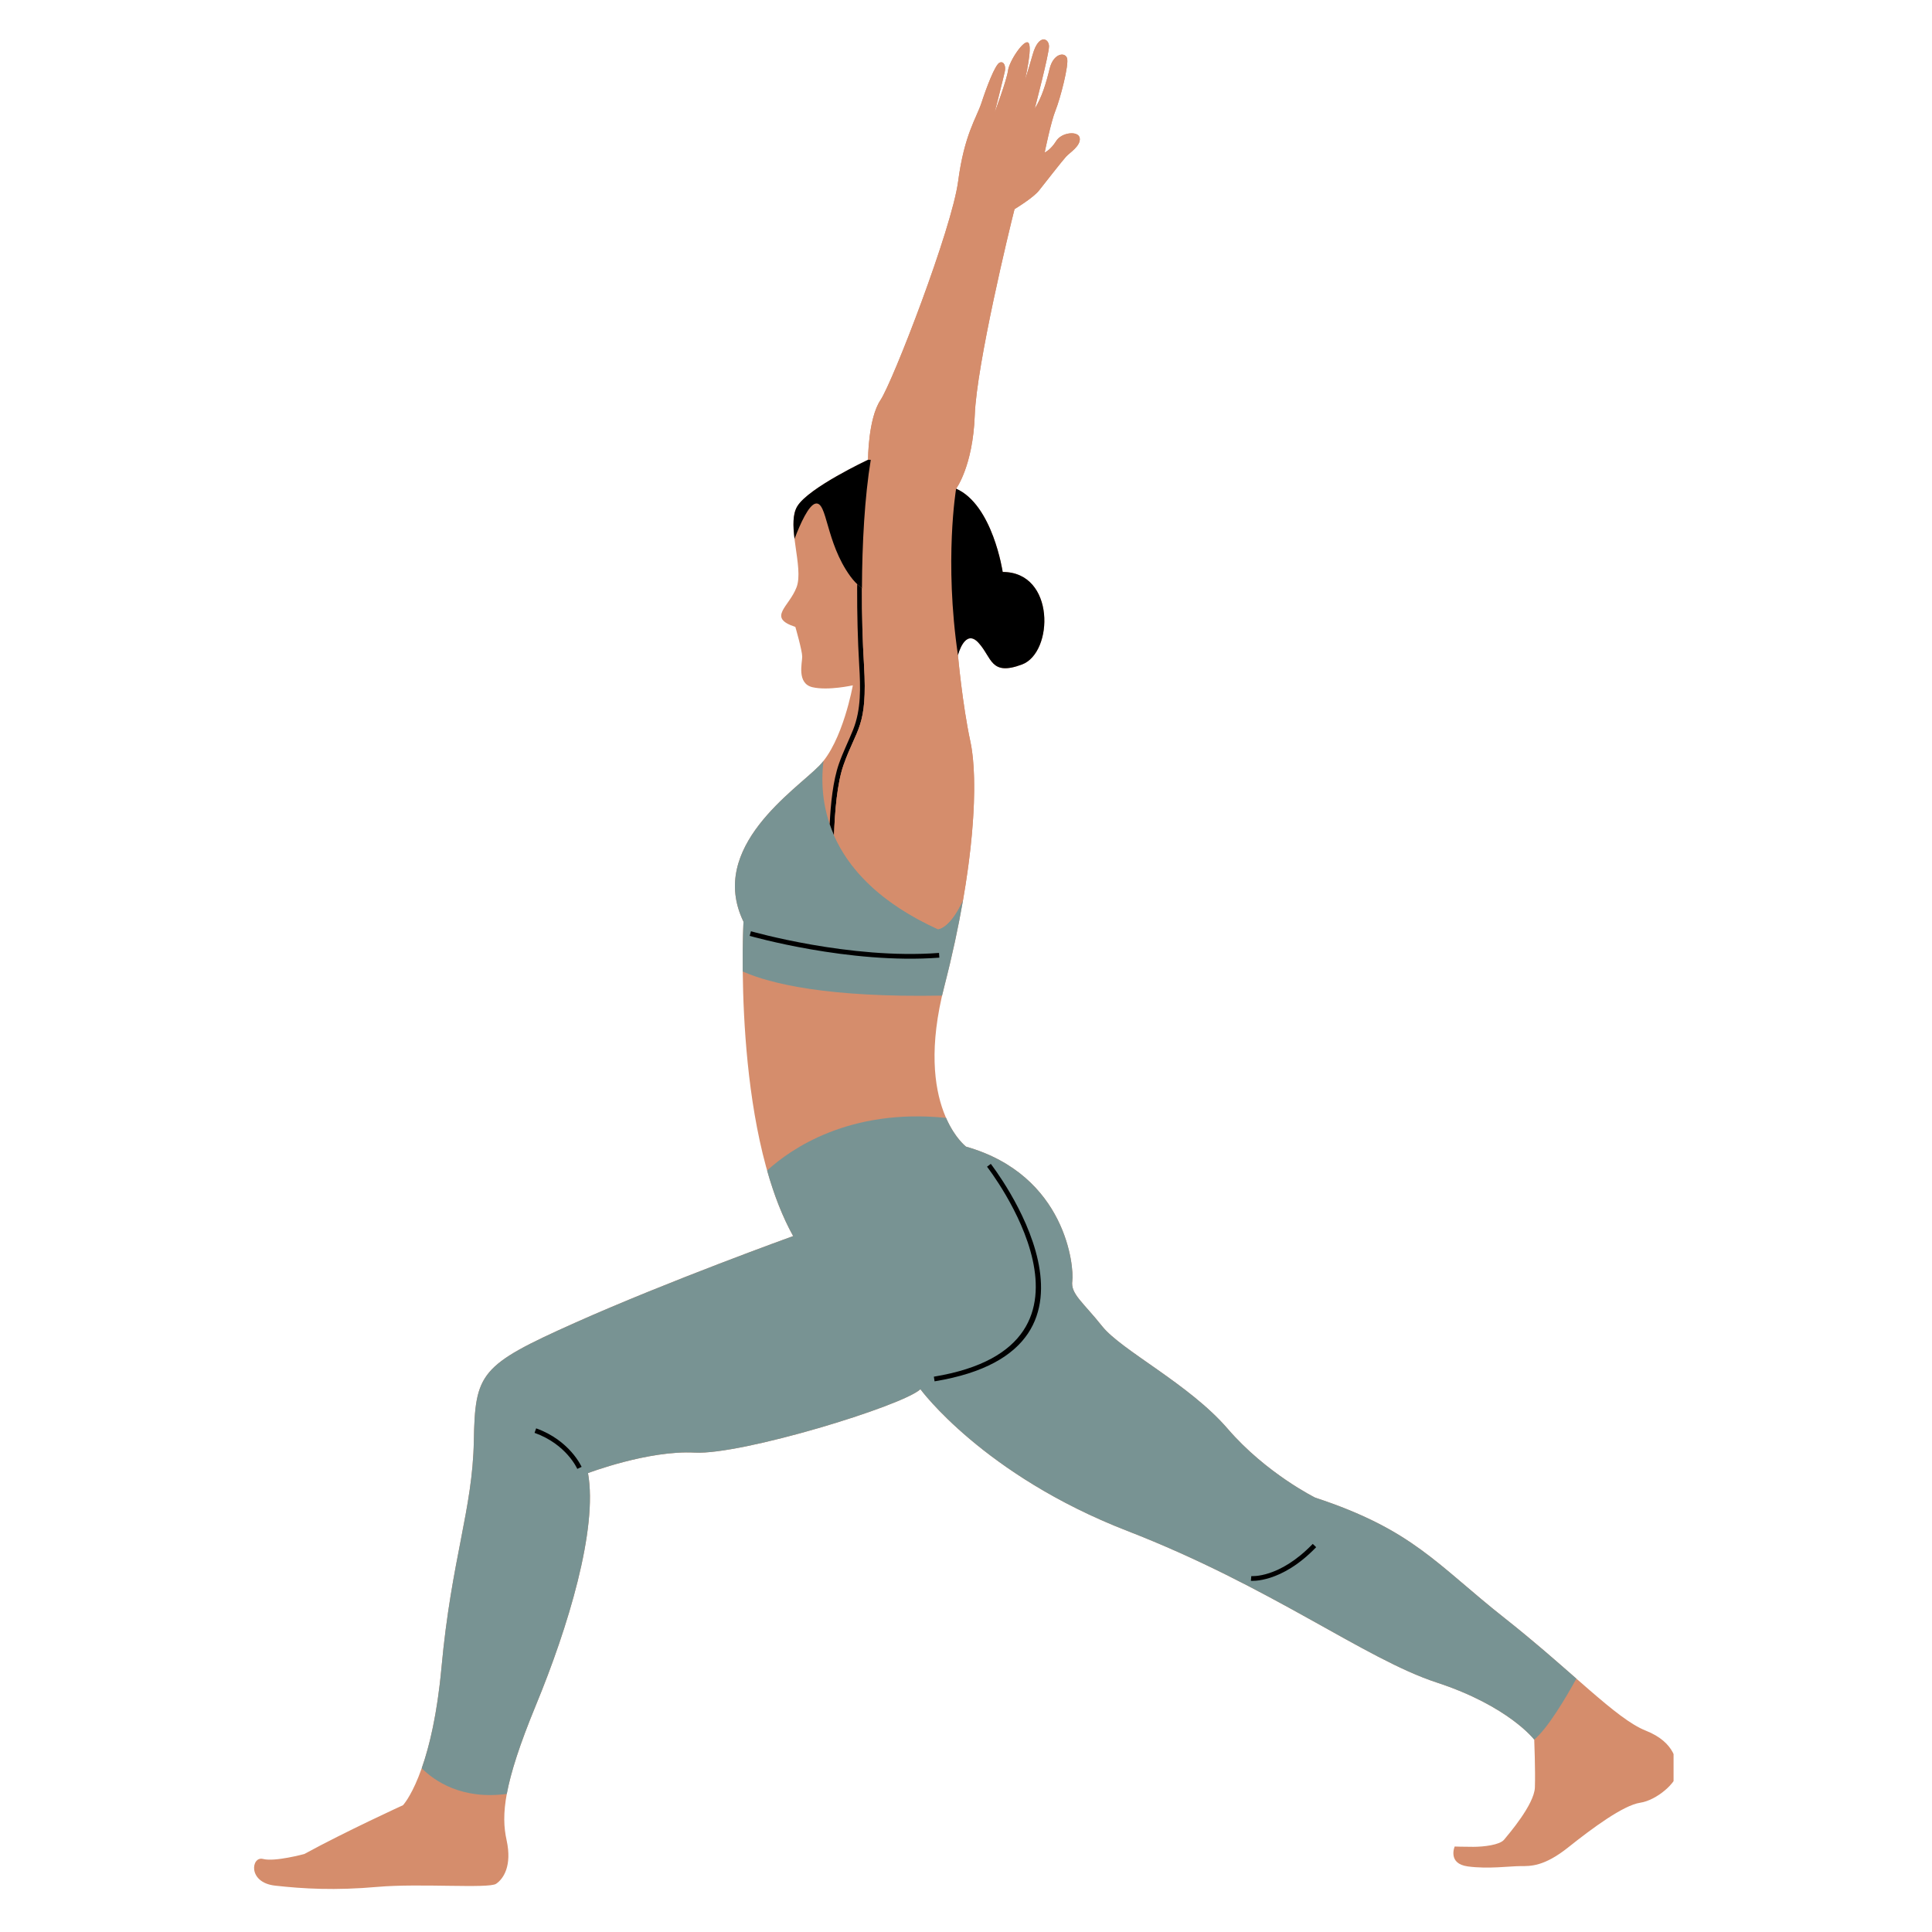 <?xml version="1.0" encoding="UTF-8"?>
<svg xmlns="http://www.w3.org/2000/svg" xmlns:xlink="http://www.w3.org/1999/xlink" width="170" zoomAndPan="magnify" viewBox="0 0 127.5 127.5" height="170" preserveAspectRatio="xMidYMid meet" version="1.0">
  <defs>
    <clipPath id="7810ecd3da">
      <path d="M 16.312 2.219 L 110.445 2.219 L 110.445 124.738 L 16.312 124.738 Z M 16.312 2.219 " clip-rule="nonzero"></path>
    </clipPath>
    <clipPath id="fa552542b6">
      <path d="M 55 2.219 L 72 2.219 L 72 62 L 55 62 Z M 55 2.219 " clip-rule="nonzero"></path>
    </clipPath>
  </defs>
  <g clip-path="url(#7810ecd3da)">
    <path fill="#d58d6c" d="M 20.086 122.352 C 20.086 122.352 18.137 122.883 17.359 122.68 C 16.586 122.473 16.316 124.238 18.16 124.441 C 20.004 124.648 22.117 124.77 24.906 124.523 C 27.691 124.277 32.246 124.648 32.738 124.32 C 33.227 123.992 33.801 123.129 33.434 121.449 C 33.062 119.77 33.23 117.719 35.359 112.551 C 37.492 107.387 39.461 100.906 38.805 97.215 C 38.805 97.215 42.781 95.699 45.855 95.863 C 48.934 96.027 59.551 92.789 60.742 91.68 C 60.742 91.68 64.883 97.34 74.395 101.031 C 83.906 104.719 90.055 109.477 94.812 111.035 C 99.57 112.594 101.25 114.805 101.25 114.805 C 101.25 114.805 101.332 116.836 101.293 117.965 C 101.25 119.09 99.547 121.059 99.262 121.406 C 98.973 121.758 97.91 121.879 97.23 121.879 C 96.555 121.879 96 121.859 96 121.859 C 96 121.859 95.512 122.988 96.863 123.172 C 98.215 123.355 99.652 123.152 100.328 123.152 C 101.004 123.152 101.887 123.191 103.484 121.922 C 105.082 120.648 107.133 119.133 108.242 118.969 C 109.348 118.805 110.684 117.613 110.684 116.961 C 110.684 116.305 110.578 114.992 108.609 114.211 C 106.641 113.434 103.773 110.316 99.301 106.789 C 94.832 103.266 93.277 100.969 86.797 98.836 C 86.797 98.836 83.559 97.238 81.016 94.285 C 78.473 91.332 74.004 89.121 72.734 87.52 C 71.461 85.922 70.641 85.387 70.766 84.527 C 70.887 83.664 70.395 77.559 63.754 75.672 C 63.754 75.672 60.27 73.047 62.32 65.094 C 64.367 57.137 64.574 51.398 64.039 48.938 C 63.508 46.477 63.219 43.238 63.219 43.238 C 63.219 43.238 63.672 41.434 64.574 42.418 C 65.477 43.402 65.352 44.633 67.445 43.852 C 69.535 43.074 69.656 37.746 66.172 37.746 C 66.172 37.746 65.516 33.316 63.098 32.25 C 63.098 32.25 64.203 30.773 64.328 27.41 C 64.449 24.051 66.625 15.07 66.953 13.801 C 66.953 13.801 68.184 13.062 68.57 12.57 C 68.961 12.078 70.109 10.602 70.355 10.336 C 70.602 10.066 71.32 9.637 71.258 9.125 C 71.195 8.613 70.066 8.715 69.699 9.309 C 69.332 9.902 68.941 10.066 68.941 10.066 C 68.941 10.066 69.352 8.039 69.66 7.281 C 69.965 6.523 70.559 4.266 70.418 3.836 C 70.273 3.406 69.516 3.527 69.27 4.531 C 69.023 5.539 68.758 6.418 68.285 7.176 C 68.285 7.176 69.227 3.59 69.227 3.059 C 69.227 2.523 68.551 2.215 68.16 3.57 C 67.773 4.922 67.648 5.25 67.648 5.25 C 67.648 5.25 68.141 3.137 67.875 2.832 C 67.609 2.523 66.605 4.02 66.523 4.656 C 66.441 5.293 65.641 7.422 65.641 7.422 C 65.641 7.422 66.254 5.016 66.316 4.695 C 66.379 4.379 66.266 4.012 65.969 4.133 C 65.672 4.258 65.098 5.781 64.77 6.789 C 64.441 7.793 63.641 8.859 63.23 11.973 C 62.82 15.09 58.926 25.176 58.105 26.406 C 57.285 27.637 57.285 30.344 57.285 30.344 C 57.285 30.344 53.348 32.188 52.613 33.418 C 51.875 34.648 53.062 37.438 52.57 38.75 C 52.078 40.059 50.602 40.758 52.488 41.371 C 52.488 41.371 52.941 42.93 52.941 43.34 C 52.941 43.75 52.57 45.105 53.617 45.352 C 54.66 45.594 56.281 45.227 56.281 45.227 C 56.281 45.227 55.625 48.938 54.066 50.535 C 52.508 52.137 46.688 55.906 49.066 60.828 C 49.066 60.828 48.328 74.359 52.344 81.574 C 52.344 81.574 44.145 84.527 37.91 87.312 C 31.68 90.102 31.352 90.594 31.27 95.105 C 31.188 99.613 29.793 102.895 29.137 110.027 C 28.48 117.164 26.594 119.133 26.594 119.133 C 26.594 119.133 22.824 120.855 20.086 122.352 Z M 20.086 122.352 " fill-opacity="1" fill-rule="evenodd"></path>
  </g>
  <path fill="#789393" d="M 62.434 73.773 C 56.031 73.125 52.168 75.836 50.625 77.246 C 51.066 78.812 51.633 80.293 52.344 81.574 C 52.344 81.574 44.145 84.527 37.91 87.312 C 31.68 90.102 31.352 90.594 31.27 95.105 C 31.188 99.613 29.793 102.895 29.137 110.027 C 28.852 113.152 28.328 115.285 27.832 116.695 C 28.656 117.516 30.457 118.789 33.445 118.387 C 33.699 117.012 34.273 115.188 35.359 112.551 C 37.492 107.387 39.461 100.906 38.805 97.215 C 38.805 97.215 42.781 95.699 45.855 95.863 C 48.934 96.027 59.551 92.789 60.742 91.68 C 60.742 91.68 64.883 97.34 74.395 101.031 C 83.906 104.719 90.055 109.477 94.812 111.035 C 99.57 112.594 101.25 114.805 101.25 114.805 C 102.152 114.047 103.344 112.027 104.031 110.781 C 102.691 109.605 101.129 108.234 99.301 106.789 C 94.832 103.266 93.277 100.969 86.797 98.836 C 86.797 98.836 83.559 97.238 81.016 94.285 C 78.473 91.332 74.004 89.121 72.734 87.52 C 71.461 85.922 70.641 85.387 70.766 84.527 C 70.887 83.664 70.395 77.559 63.754 75.672 C 63.754 75.672 63.027 75.125 62.434 73.773 Z M 62.434 73.773 " fill-opacity="1" fill-rule="evenodd"></path>
  <path fill="#789393" d="M 61.898 61.32 C 54.609 58 53.996 53.039 54.348 50.215 C 54.258 50.328 54.164 50.438 54.066 50.535 C 52.508 52.137 46.688 55.906 49.066 60.828 C 49.066 60.828 48.996 62.117 49.016 64.113 C 50.84 64.918 54.602 65.844 62.168 65.703 C 62.215 65.504 62.266 65.301 62.32 65.094 C 62.852 63.031 63.258 61.121 63.559 59.375 C 62.691 61.301 61.898 61.32 61.898 61.32 Z M 61.898 61.32 " fill-opacity="1" fill-rule="evenodd"></path>
  <path fill="#000000" d="M 57.285 30.344 C 57.285 30.344 53.348 32.188 52.613 33.418 C 52.301 33.934 52.332 34.723 52.434 35.562 C 52.816 34.555 53.367 33.332 53.82 33.234 C 54.602 33.07 54.477 35.777 56.117 38.031 C 57.758 40.289 60.383 39.141 61.367 40.781 C 62.348 42.418 63.219 43.238 63.219 43.238 C 63.219 43.238 63.672 41.434 64.574 42.418 C 65.477 43.402 65.352 44.633 67.445 43.852 C 69.535 43.074 69.656 37.746 66.172 37.746 C 66.172 37.746 65.516 33.316 63.098 32.25 C 60.238 30.281 57.285 30.344 57.285 30.344 Z M 57.285 30.344 " fill-opacity="1" fill-rule="evenodd"></path>
  <path fill="#000000" d="M 65.387 76.809 C 65.41 76.844 74.895 88.988 61.676 91.16 L 61.629 90.852 C 74.32 88.762 65.16 77.031 65.137 76.996 Z M 65.387 76.809 " fill-opacity="1" fill-rule="evenodd"></path>
  <path fill="#000000" d="M 38.098 96.938 C 38.094 96.93 37.387 95.312 35.277 94.559 L 35.383 94.262 C 37.617 95.062 38.379 96.801 38.383 96.805 Z M 38.098 96.938 " fill-opacity="1" fill-rule="evenodd"></path>
  <path fill="#000000" d="M 82.578 104.012 C 82.582 104.012 84.422 104.184 86.633 101.887 L 86.859 102.105 C 84.547 104.512 82.555 104.324 82.551 104.324 Z M 82.578 104.012 " fill-opacity="1" fill-rule="evenodd"></path>
  <path fill="#000000" d="M 49.559 61.457 C 49.578 61.461 56.094 63.336 61.969 62.887 L 61.992 63.199 C 56.059 63.652 49.492 61.766 49.473 61.762 Z M 49.559 61.457 " fill-opacity="1" fill-rule="evenodd"></path>
  <path fill="#000000" d="M 54.754 54.387 C 54.82 53.062 54.965 51.543 55.367 50.395 C 55.641 49.613 55.996 48.918 56.297 48.164 C 56.84 46.805 56.789 45.352 56.703 43.914 C 56.602 42.219 56.562 40.516 56.566 38.816 L 56.57 38.551 C 56.672 38.648 56.777 38.734 56.883 38.816 C 56.875 40.602 56.926 42.348 57.02 43.895 C 57.266 47.996 56.527 48.035 55.664 50.496 C 55.25 51.684 55.094 53.527 55.039 55.121 C 54.934 54.875 54.836 54.629 54.754 54.387 Z M 54.754 54.387 " fill-opacity="1" fill-rule="evenodd"></path>
  <g clip-path="url(#fa552542b6)">
    <path fill="#d58d6c" d="M 56.883 38.816 C 56.875 40.602 56.926 42.348 57.02 43.895 C 57.266 47.996 56.527 48.035 55.664 50.496 C 55.25 51.684 55.094 53.531 55.039 55.121 C 55.988 57.27 57.977 59.531 61.898 61.32 C 61.898 61.32 62.691 61.301 63.559 59.375 C 64.426 54.383 64.434 50.762 64.039 48.938 C 63.508 46.477 63.219 43.238 63.219 43.238 C 62.301 36.988 63.098 32.25 63.098 32.25 C 63.098 32.25 64.203 30.773 64.328 27.41 C 64.449 24.051 66.625 15.07 66.953 13.801 C 66.953 13.801 68.184 13.062 68.57 12.57 C 68.961 12.078 70.109 10.602 70.355 10.336 C 70.602 10.066 71.32 9.637 71.258 9.125 C 71.195 8.613 70.066 8.715 69.699 9.309 C 69.332 9.902 68.941 10.066 68.941 10.066 C 68.941 10.066 69.352 8.039 69.66 7.281 C 69.965 6.523 70.559 4.266 70.418 3.836 C 70.273 3.406 69.516 3.527 69.27 4.531 C 69.023 5.539 68.758 6.418 68.285 7.176 C 68.285 7.176 69.227 3.59 69.227 3.059 C 69.227 2.523 68.551 2.215 68.16 3.57 C 67.773 4.922 67.648 5.25 67.648 5.25 C 67.648 5.25 68.141 3.137 67.875 2.832 C 67.609 2.523 66.605 4.02 66.523 4.656 C 66.441 5.293 65.641 7.422 65.641 7.422 C 65.641 7.422 66.254 5.016 66.316 4.695 C 66.379 4.379 66.266 4.012 65.969 4.133 C 65.672 4.258 65.098 5.781 64.77 6.789 C 64.441 7.793 63.641 8.859 63.23 11.973 C 62.82 15.09 58.926 25.176 58.105 26.406 C 57.285 27.637 57.285 30.344 57.285 30.344 C 57.285 30.344 57.348 30.34 57.465 30.344 C 57.062 32.801 56.895 35.863 56.883 38.816 Z M 56.883 38.816 " fill-opacity="1" fill-rule="evenodd"></path>
  </g>
</svg>
